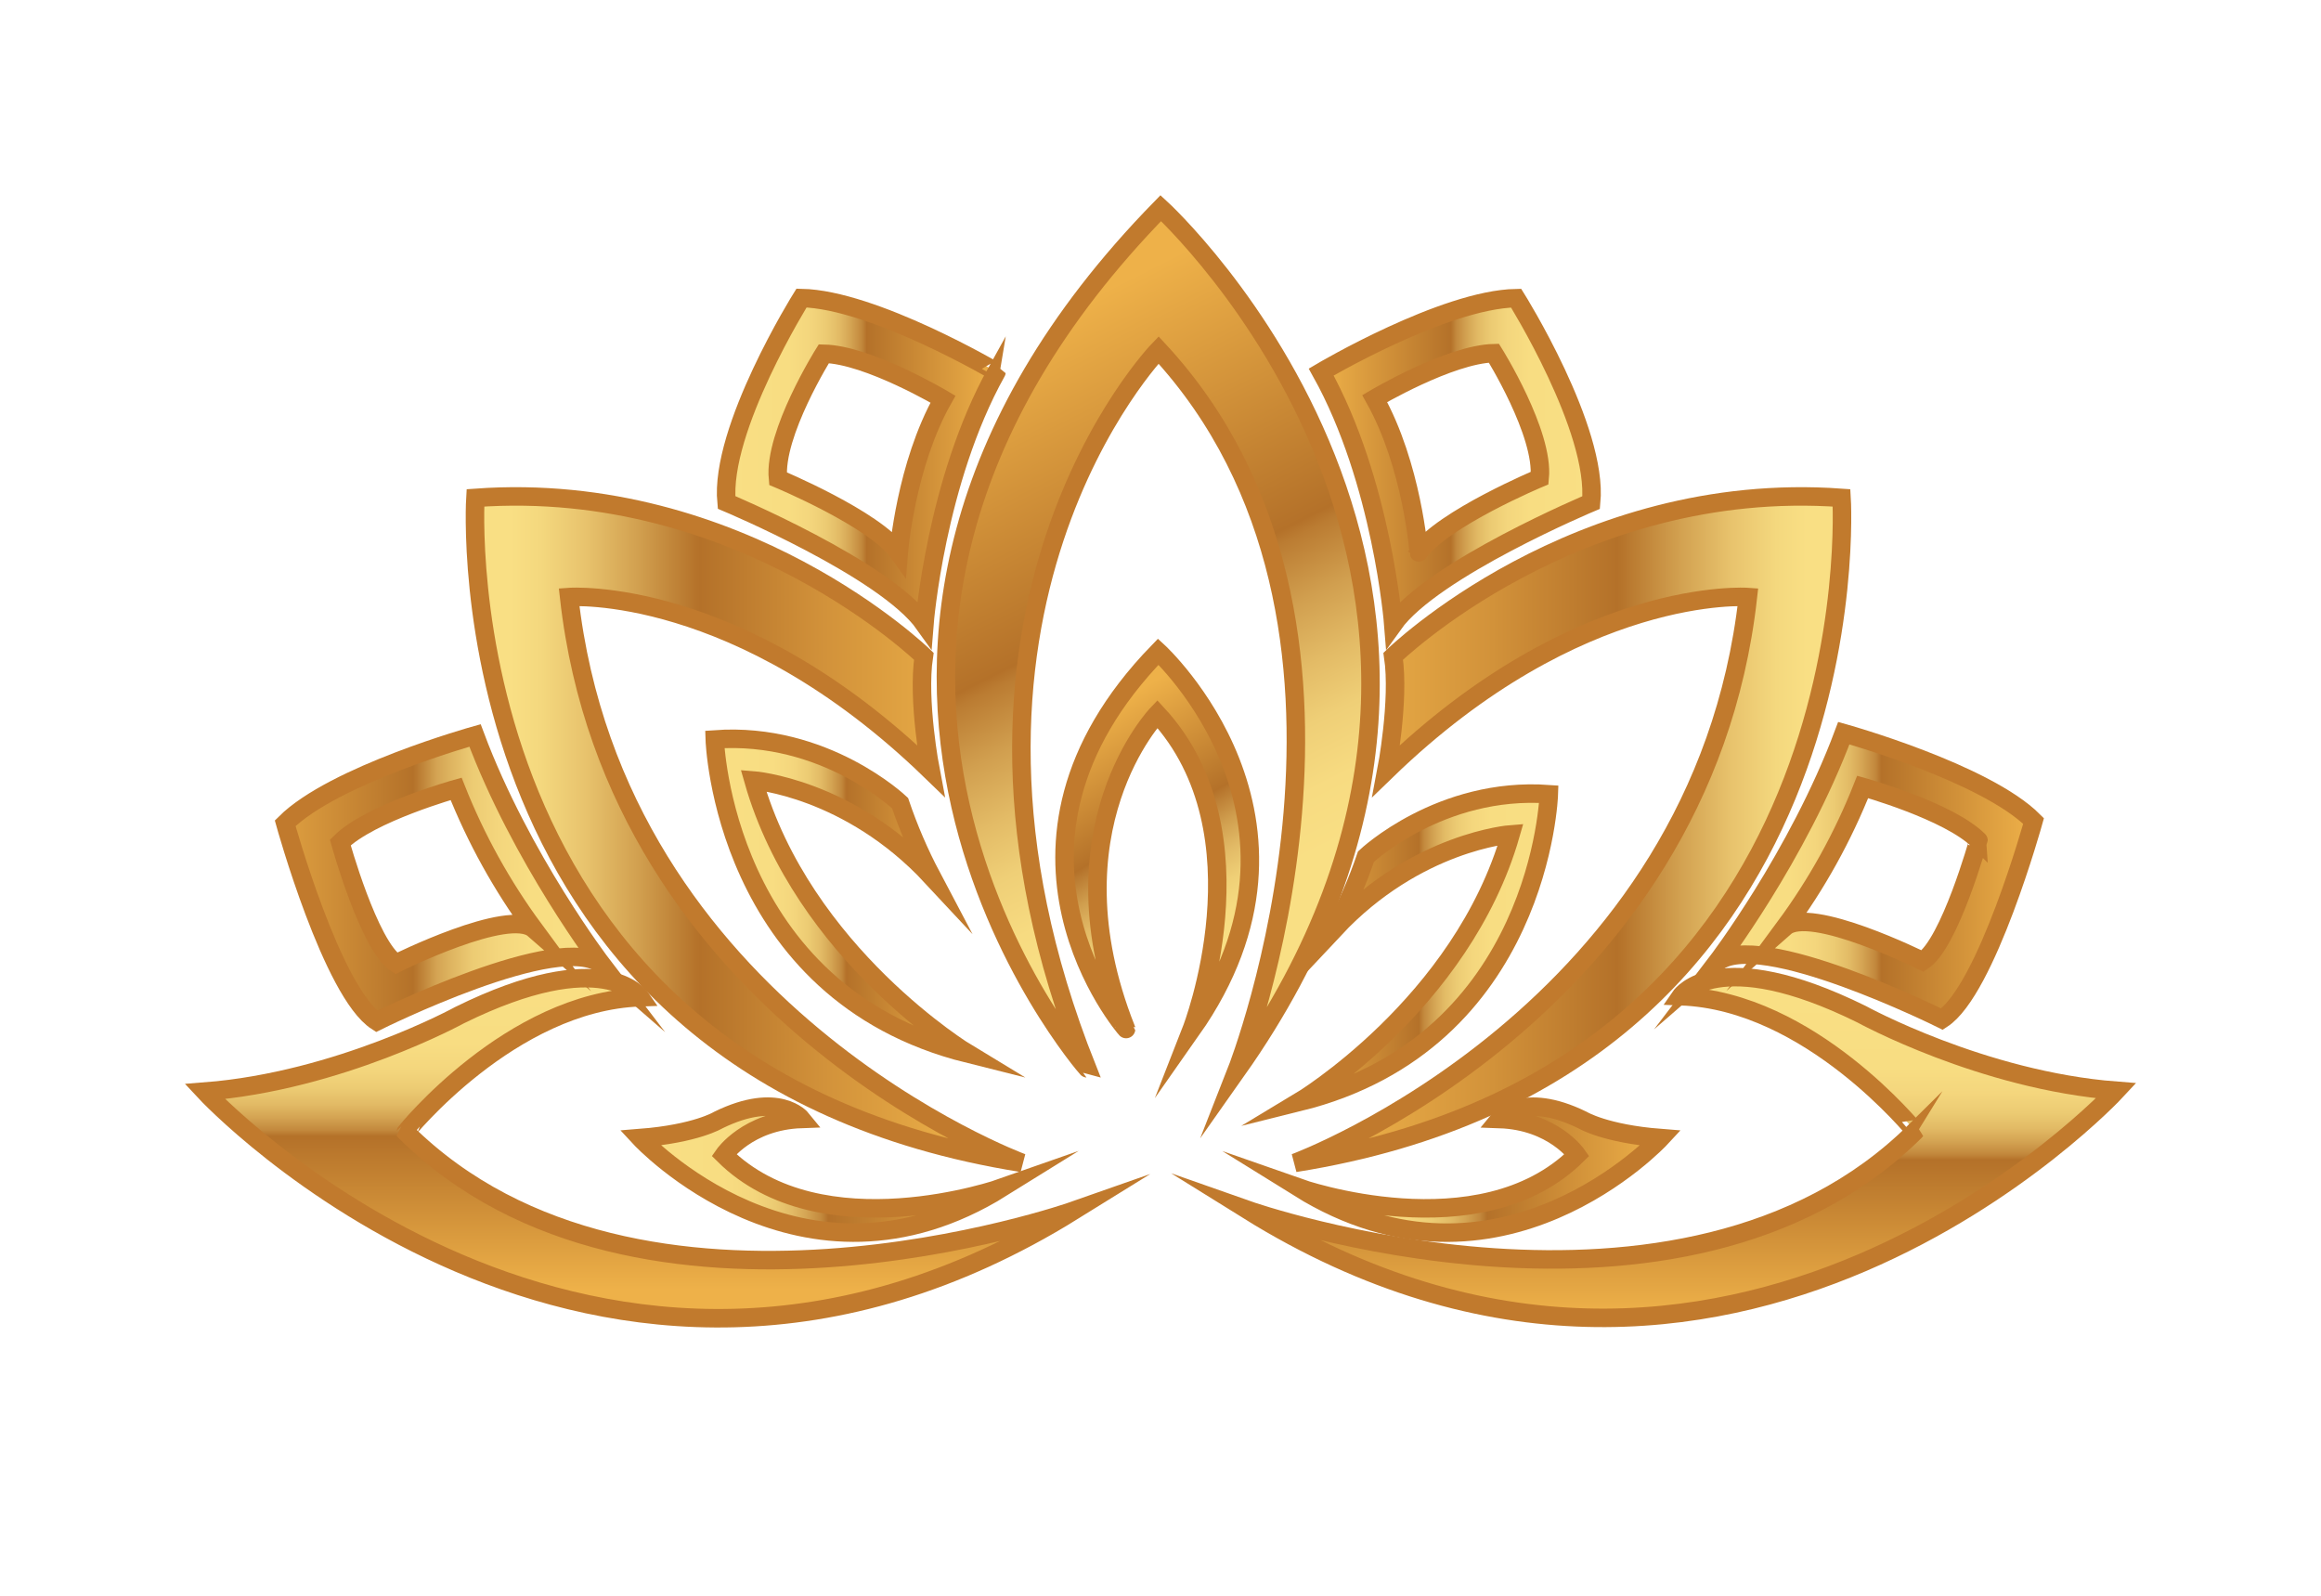 <?xml version="1.0" encoding="UTF-8"?>
<svg xmlns="http://www.w3.org/2000/svg" width="64" height="44" viewBox="0 0 64 44" fill="none">
  <path fill-rule="evenodd" clip-rule="evenodd" d="M32.008 5.739C32.008 5.739 43.485 16.226 34.102 29.517C34.102 29.517 38.943 17.188 31.946 9.65C31.946 9.65 24.96 16.878 29.976 29.456C29.968 29.456 19.993 18.032 32.008 5.739Z" fill="url(#paint0_linear_2721_69)" stroke="#C17A2D" stroke-width="0.51" stroke-miterlimit="10"></path>
  <path fill-rule="evenodd" clip-rule="evenodd" d="M41.346 30.854C41.346 30.854 41.981 30.071 43.638 30.884C43.638 30.884 44.259 31.261 45.792 31.381C45.792 31.381 41.34 36.185 35.817 32.751C35.817 32.751 40.802 34.504 43.484 31.846C43.484 31.846 42.834 30.905 41.346 30.854Z" fill="url(#paint1_linear_2721_69)" stroke="#C17A2D" stroke-width="0.51" stroke-miterlimit="10"></path>
  <path fill-rule="evenodd" clip-rule="evenodd" d="M22.1 30.852C22.1 30.852 21.467 30.07 19.809 30.882C19.809 30.882 19.196 31.259 17.654 31.38C17.654 31.38 22.106 36.185 27.629 32.749C27.629 32.749 22.645 34.505 19.962 31.845C19.962 31.845 20.613 30.904 22.1 30.852Z" fill="url(#paint2_linear_2721_69)" stroke="#C17A2D" stroke-width="0.51" stroke-miterlimit="10"></path>
  <path fill-rule="evenodd" clip-rule="evenodd" d="M31.939 17.969C31.939 17.969 36.951 22.571 32.853 28.4C32.853 28.4 34.969 22.992 31.912 19.686C31.912 19.686 28.864 22.856 31.051 28.373C31.051 28.379 26.695 23.371 31.939 17.969Z" fill="url(#paint3_linear_2721_69)" stroke="#C17A2D" stroke-width="0.51" stroke-miterlimit="10"></path>
  <path fill-rule="evenodd" clip-rule="evenodd" d="M37.666 23.62C37.666 23.62 39.712 21.682 42.708 21.898C42.708 21.898 42.499 28.732 35.819 30.387C35.819 30.387 40.31 27.695 41.654 23.006C41.654 23.006 39.059 23.2 36.803 25.607C37.144 24.969 37.432 24.305 37.666 23.62Z" fill="url(#paint4_linear_2721_69)" stroke="#C17A2D" stroke-width="0.51" stroke-miterlimit="10"></path>
  <path fill-rule="evenodd" clip-rule="evenodd" d="M25.474 18.095C25.474 18.095 20.453 13.197 13.109 13.728C13.109 13.728 12.115 29.509 28.183 32.064C28.183 32.064 16.975 27.925 15.693 16.462C15.693 16.462 20.359 16.115 25.66 21.248C25.66 21.248 25.289 19.317 25.474 18.095Z" fill="url(#paint5_linear_2721_69)" stroke="#C17A2D" stroke-width="0.51" stroke-miterlimit="10"></path>
  <path fill-rule="evenodd" clip-rule="evenodd" d="M38.417 18.095C38.417 18.095 43.438 13.197 50.78 13.728C50.78 13.728 51.774 29.509 35.708 32.064C35.708 32.064 46.914 27.925 48.197 16.462C48.197 16.462 43.53 16.115 38.23 21.248C38.23 21.248 38.601 19.317 38.417 18.095Z" fill="url(#paint6_linear_2721_69)" stroke="#C17A2D" stroke-width="0.51" stroke-miterlimit="10"></path>
  <path fill-rule="evenodd" clip-rule="evenodd" d="M46.347 27.468C46.347 27.468 47.356 26.002 51.334 27.966C51.334 27.966 54.652 29.79 58.354 30.076C58.354 30.076 47.663 41.616 34.402 33.363C34.402 33.363 46.37 37.576 52.812 31.19C52.809 31.197 49.919 27.597 46.347 27.468Z" fill="url(#paint7_linear_2721_69)" stroke="#C17A2D" stroke-width="0.51" stroke-miterlimit="10"></path>
  <path fill-rule="evenodd" clip-rule="evenodd" d="M17.654 27.497C17.654 27.497 16.641 26.032 12.667 27.993C12.667 27.993 9.35 29.811 5.647 30.098C5.647 30.098 16.338 41.611 29.599 33.385C29.599 33.385 17.631 37.589 11.189 31.217C11.189 31.214 14.082 27.62 17.654 27.497Z" fill="url(#paint8_linear_2721_69)" stroke="#C17A2D" stroke-width="0.51" stroke-miterlimit="10"></path>
  <path d="M22.101 8.218C22.101 8.218 19.837 11.835 20.034 13.853C20.034 13.853 24.408 15.686 25.49 17.207C25.49 17.207 25.8 13.266 27.478 10.255C27.478 10.258 24.091 8.258 22.101 8.218ZM24.782 15.24C24.121 14.309 21.452 13.197 21.452 13.197C21.331 11.962 22.716 9.754 22.716 9.754C23.936 9.777 26.002 11.006 26.002 11.006C24.971 12.831 24.782 15.24 24.782 15.24Z" fill="url(#paint9_linear_2721_69)" stroke="#C17A2D" stroke-width="0.51" stroke-miterlimit="10"></path>
  <path d="M36.431 10.258C38.11 13.269 38.419 17.21 38.419 17.21C39.506 15.689 43.875 13.856 43.875 13.856C44.072 11.835 41.806 8.221 41.806 8.221C39.812 8.257 36.431 10.258 36.431 10.258ZM37.907 10.99C37.907 10.99 39.973 9.766 41.193 9.738C41.193 9.738 42.578 11.95 42.456 13.181C42.456 13.181 39.782 14.301 39.121 15.232C39.125 15.24 38.938 12.831 37.907 10.99Z" fill="url(#paint10_linear_2721_69)" stroke="#C17A2D" stroke-width="0.51" stroke-miterlimit="10"></path>
  <path d="M50.842 20.215C49.569 23.621 47.332 26.548 47.332 26.548C48.461 25.567 53.55 28.101 53.55 28.101C54.781 27.304 56.074 22.637 56.074 22.637C54.741 21.303 50.842 20.215 50.842 20.215ZM53.015 26.501C53.015 26.501 49.91 24.955 49.22 25.562C50.097 24.373 50.817 23.074 51.362 21.698C51.362 21.698 53.741 22.361 54.556 23.175C54.556 23.167 53.766 26.016 53.015 26.501Z" fill="url(#paint11_linear_2721_69)" stroke="#C17A2D" stroke-width="0.51" stroke-miterlimit="10"></path>
  <path d="M7.864 22.699C7.864 22.699 9.157 27.367 10.39 28.162C10.39 28.162 15.48 25.628 16.608 26.611C16.608 26.611 14.37 23.682 13.098 20.278C13.098 20.278 9.199 21.366 7.864 22.699ZM9.384 23.23C10.197 22.416 12.577 21.751 12.577 21.751C13.123 23.127 13.843 24.427 14.719 25.617C14.031 25.017 10.924 26.564 10.924 26.564C10.172 26.078 9.384 23.23 9.384 23.23Z" fill="url(#paint12_linear_2721_69)" stroke="#C17A2D" stroke-width="0.51" stroke-miterlimit="10"></path>
  <path fill-rule="evenodd" clip-rule="evenodd" d="M24.819 22.145C24.819 22.145 22.745 20.167 19.709 20.388C19.709 20.388 19.921 27.363 26.691 29.053C26.691 29.053 22.14 26.305 20.777 21.519C20.777 21.519 23.406 21.717 25.692 24.174C25.348 23.523 25.056 22.844 24.819 22.145Z" fill="url(#paint13_linear_2721_69)" stroke="#C17A2D" stroke-width="0.51" stroke-miterlimit="10"></path>
  <defs>
    <linearGradient id="paint0_linear_2721_69" x1="34.729" y1="24.377" x2="27.283" y2="9.606" gradientUnits="userSpaceOnUse">
      <stop stop-color="#F9DF84"></stop>
      <stop offset="0.1" stop-color="#F7DB81"></stop>
      <stop offset="0.2" stop-color="#EFCF77"></stop>
      <stop offset="0.29" stop-color="#E3BB66"></stop>
      <stop offset="0.39" stop-color="#D19F4F"></stop>
      <stop offset="0.49" stop-color="#BB7C32"></stop>
      <stop offset="0.51" stop-color="#B47129"></stop>
      <stop offset="1" stop-color="#EEB149"></stop>
    </linearGradient>
    <linearGradient id="paint1_linear_2721_69" x1="35.817" y1="32.25" x2="45.792" y2="32.25" gradientUnits="userSpaceOnUse">
      <stop stop-color="#F9DF84"></stop>
      <stop offset="0.23" stop-color="#F8DD82"></stop>
      <stop offset="0.31" stop-color="#F4D67D"></stop>
      <stop offset="0.37" stop-color="#ECCB73"></stop>
      <stop offset="0.42" stop-color="#E2BA65"></stop>
      <stop offset="0.46" stop-color="#D4A453"></stop>
      <stop offset="0.5" stop-color="#C3893D"></stop>
      <stop offset="0.52" stop-color="#B47129"></stop>
      <stop offset="1" stop-color="#EEB149"></stop>
    </linearGradient>
    <linearGradient id="paint2_linear_2721_69" x1="17.654" y1="32.248" x2="27.629" y2="32.248" gradientUnits="userSpaceOnUse">
      <stop stop-color="#F9DF84"></stop>
      <stop offset="0.23" stop-color="#F8DD82"></stop>
      <stop offset="0.31" stop-color="#F4D67D"></stop>
      <stop offset="0.37" stop-color="#ECCB73"></stop>
      <stop offset="0.42" stop-color="#E2BA65"></stop>
      <stop offset="0.46" stop-color="#D4A453"></stop>
      <stop offset="0.5" stop-color="#C3893D"></stop>
      <stop offset="0.52" stop-color="#B47129"></stop>
      <stop offset="1" stop-color="#EEB149"></stop>
    </linearGradient>
    <linearGradient id="paint3_linear_2721_69" x1="33.373" y1="26.221" x2="29.738" y2="19.986" gradientUnits="userSpaceOnUse">
      <stop stop-color="#F9DF84"></stop>
      <stop offset="0.1" stop-color="#F6DB81"></stop>
      <stop offset="0.2" stop-color="#EFCF76"></stop>
      <stop offset="0.3" stop-color="#E2BA66"></stop>
      <stop offset="0.4" stop-color="#D09E4E"></stop>
      <stop offset="0.5" stop-color="#B97930"></stop>
      <stop offset="0.52" stop-color="#B47129"></stop>
      <stop offset="1" stop-color="#EEB149"></stop>
    </linearGradient>
    <linearGradient id="paint4_linear_2721_69" x1="42.708" y1="26.133" x2="35.819" y2="26.133" gradientUnits="userSpaceOnUse">
      <stop stop-color="#F9DF84"></stop>
      <stop offset="0.23" stop-color="#F8DD82"></stop>
      <stop offset="0.31" stop-color="#F4D67D"></stop>
      <stop offset="0.37" stop-color="#ECCB73"></stop>
      <stop offset="0.42" stop-color="#E2BA65"></stop>
      <stop offset="0.46" stop-color="#D4A453"></stop>
      <stop offset="0.5" stop-color="#C3893D"></stop>
      <stop offset="0.52" stop-color="#B47129"></stop>
      <stop offset="1" stop-color="#EEB149"></stop>
    </linearGradient>
    <linearGradient id="paint5_linear_2721_69" x1="14.076" y1="22.875" x2="27.826" y2="22.875" gradientUnits="userSpaceOnUse">
      <stop stop-color="#F9DF84"></stop>
      <stop offset="0.06" stop-color="#F4D87E"></stop>
      <stop offset="0.15" stop-color="#E8C36D"></stop>
      <stop offset="0.25" stop-color="#D3A251"></stop>
      <stop offset="0.37" stop-color="#B6742B"></stop>
      <stop offset="0.38" stop-color="#B47129"></stop>
      <stop offset="0.63" stop-color="#D2923A"></stop>
      <stop offset="0.86" stop-color="#E6A945"></stop>
      <stop offset="1" stop-color="#EEB149"></stop>
    </linearGradient>
    <linearGradient id="paint6_linear_2721_69" x1="49.815" y1="22.875" x2="36.065" y2="22.875" gradientUnits="userSpaceOnUse">
      <stop stop-color="#F9DF84"></stop>
      <stop offset="0.06" stop-color="#F4D87E"></stop>
      <stop offset="0.15" stop-color="#E8C36D"></stop>
      <stop offset="0.25" stop-color="#D3A251"></stop>
      <stop offset="0.37" stop-color="#B6742B"></stop>
      <stop offset="0.38" stop-color="#B47129"></stop>
      <stop offset="0.63" stop-color="#D2923A"></stop>
      <stop offset="0.86" stop-color="#E6A945"></stop>
      <stop offset="1" stop-color="#EEB149"></stop>
    </linearGradient>
    <linearGradient id="paint7_linear_2721_69" x1="46.378" y1="27.415" x2="46.378" y2="36.213" gradientUnits="userSpaceOnUse">
      <stop stop-color="#F9DF84"></stop>
      <stop offset="0.23" stop-color="#F8DD82"></stop>
      <stop offset="0.31" stop-color="#F4D67D"></stop>
      <stop offset="0.37" stop-color="#ECCB73"></stop>
      <stop offset="0.42" stop-color="#E2BA65"></stop>
      <stop offset="0.46" stop-color="#D4A453"></stop>
      <stop offset="0.5" stop-color="#C3893D"></stop>
      <stop offset="0.52" stop-color="#B47129"></stop>
      <stop offset="1" stop-color="#EEB149"></stop>
    </linearGradient>
    <linearGradient id="paint8_linear_2721_69" x1="17.623" y1="26.759" x2="17.623" y2="35.557" gradientUnits="userSpaceOnUse">
      <stop stop-color="#F9DF84"></stop>
      <stop offset="0.23" stop-color="#F8DD82"></stop>
      <stop offset="0.31" stop-color="#F4D67D"></stop>
      <stop offset="0.37" stop-color="#ECCB73"></stop>
      <stop offset="0.42" stop-color="#E2BA65"></stop>
      <stop offset="0.46" stop-color="#D4A453"></stop>
      <stop offset="0.5" stop-color="#C3893D"></stop>
      <stop offset="0.52" stop-color="#B47129"></stop>
      <stop offset="1" stop-color="#EEB149"></stop>
    </linearGradient>
    <linearGradient id="paint9_linear_2721_69" x1="20.021" y1="12.715" x2="27.478" y2="12.715" gradientUnits="userSpaceOnUse">
      <stop stop-color="#F9DF84"></stop>
      <stop offset="0.23" stop-color="#F8DD82"></stop>
      <stop offset="0.31" stop-color="#F4D67D"></stop>
      <stop offset="0.37" stop-color="#ECCB73"></stop>
      <stop offset="0.42" stop-color="#E2BA65"></stop>
      <stop offset="0.46" stop-color="#D4A453"></stop>
      <stop offset="0.5" stop-color="#C3893D"></stop>
      <stop offset="0.52" stop-color="#B47129"></stop>
      <stop offset="1" stop-color="#EEB149"></stop>
    </linearGradient>
    <linearGradient id="paint10_linear_2721_69" x1="43.888" y1="12.715" x2="36.429" y2="12.715" gradientUnits="userSpaceOnUse">
      <stop stop-color="#F9DF84"></stop>
      <stop offset="0.23" stop-color="#F8DD82"></stop>
      <stop offset="0.31" stop-color="#F4D67D"></stop>
      <stop offset="0.37" stop-color="#ECCB73"></stop>
      <stop offset="0.42" stop-color="#E2BA65"></stop>
      <stop offset="0.46" stop-color="#D4A453"></stop>
      <stop offset="0.5" stop-color="#C3893D"></stop>
      <stop offset="0.52" stop-color="#B47129"></stop>
      <stop offset="1" stop-color="#EEB149"></stop>
    </linearGradient>
    <linearGradient id="paint11_linear_2721_69" x1="47.332" y1="24.158" x2="56.074" y2="24.158" gradientUnits="userSpaceOnUse">
      <stop stop-color="#F9DF84"></stop>
      <stop offset="0.23" stop-color="#F8DD82"></stop>
      <stop offset="0.31" stop-color="#F4D67D"></stop>
      <stop offset="0.37" stop-color="#ECCB73"></stop>
      <stop offset="0.42" stop-color="#E2BA65"></stop>
      <stop offset="0.46" stop-color="#D4A453"></stop>
      <stop offset="0.5" stop-color="#C3893D"></stop>
      <stop offset="0.52" stop-color="#B47129"></stop>
      <stop offset="1" stop-color="#EEB149"></stop>
    </linearGradient>
    <linearGradient id="paint12_linear_2721_69" x1="17.2" y1="24.219" x2="6.45" y2="24.219" gradientUnits="userSpaceOnUse">
      <stop stop-color="#F9DF84"></stop>
      <stop offset="0.24" stop-color="#F8DD82"></stop>
      <stop offset="0.32" stop-color="#F4D67D"></stop>
      <stop offset="0.39" stop-color="#ECCB73"></stop>
      <stop offset="0.43" stop-color="#E2BA65"></stop>
      <stop offset="0.48" stop-color="#D4A453"></stop>
      <stop offset="0.51" stop-color="#C3893D"></stop>
      <stop offset="0.54" stop-color="#B47129"></stop>
      <stop offset="1" stop-color="#EEB149"></stop>
    </linearGradient>
    <linearGradient id="paint13_linear_2721_69" x1="19.709" y1="24.711" x2="26.691" y2="24.711" gradientUnits="userSpaceOnUse">
      <stop stop-color="#F9DF84"></stop>
      <stop offset="0.23" stop-color="#F8DD82"></stop>
      <stop offset="0.31" stop-color="#F4D67D"></stop>
      <stop offset="0.37" stop-color="#ECCB73"></stop>
      <stop offset="0.42" stop-color="#E2BA65"></stop>
      <stop offset="0.46" stop-color="#D4A453"></stop>
      <stop offset="0.5" stop-color="#C3893D"></stop>
      <stop offset="0.52" stop-color="#B47129"></stop>
      <stop offset="1" stop-color="#EEB149"></stop>
    </linearGradient>
  </defs>
</svg>
